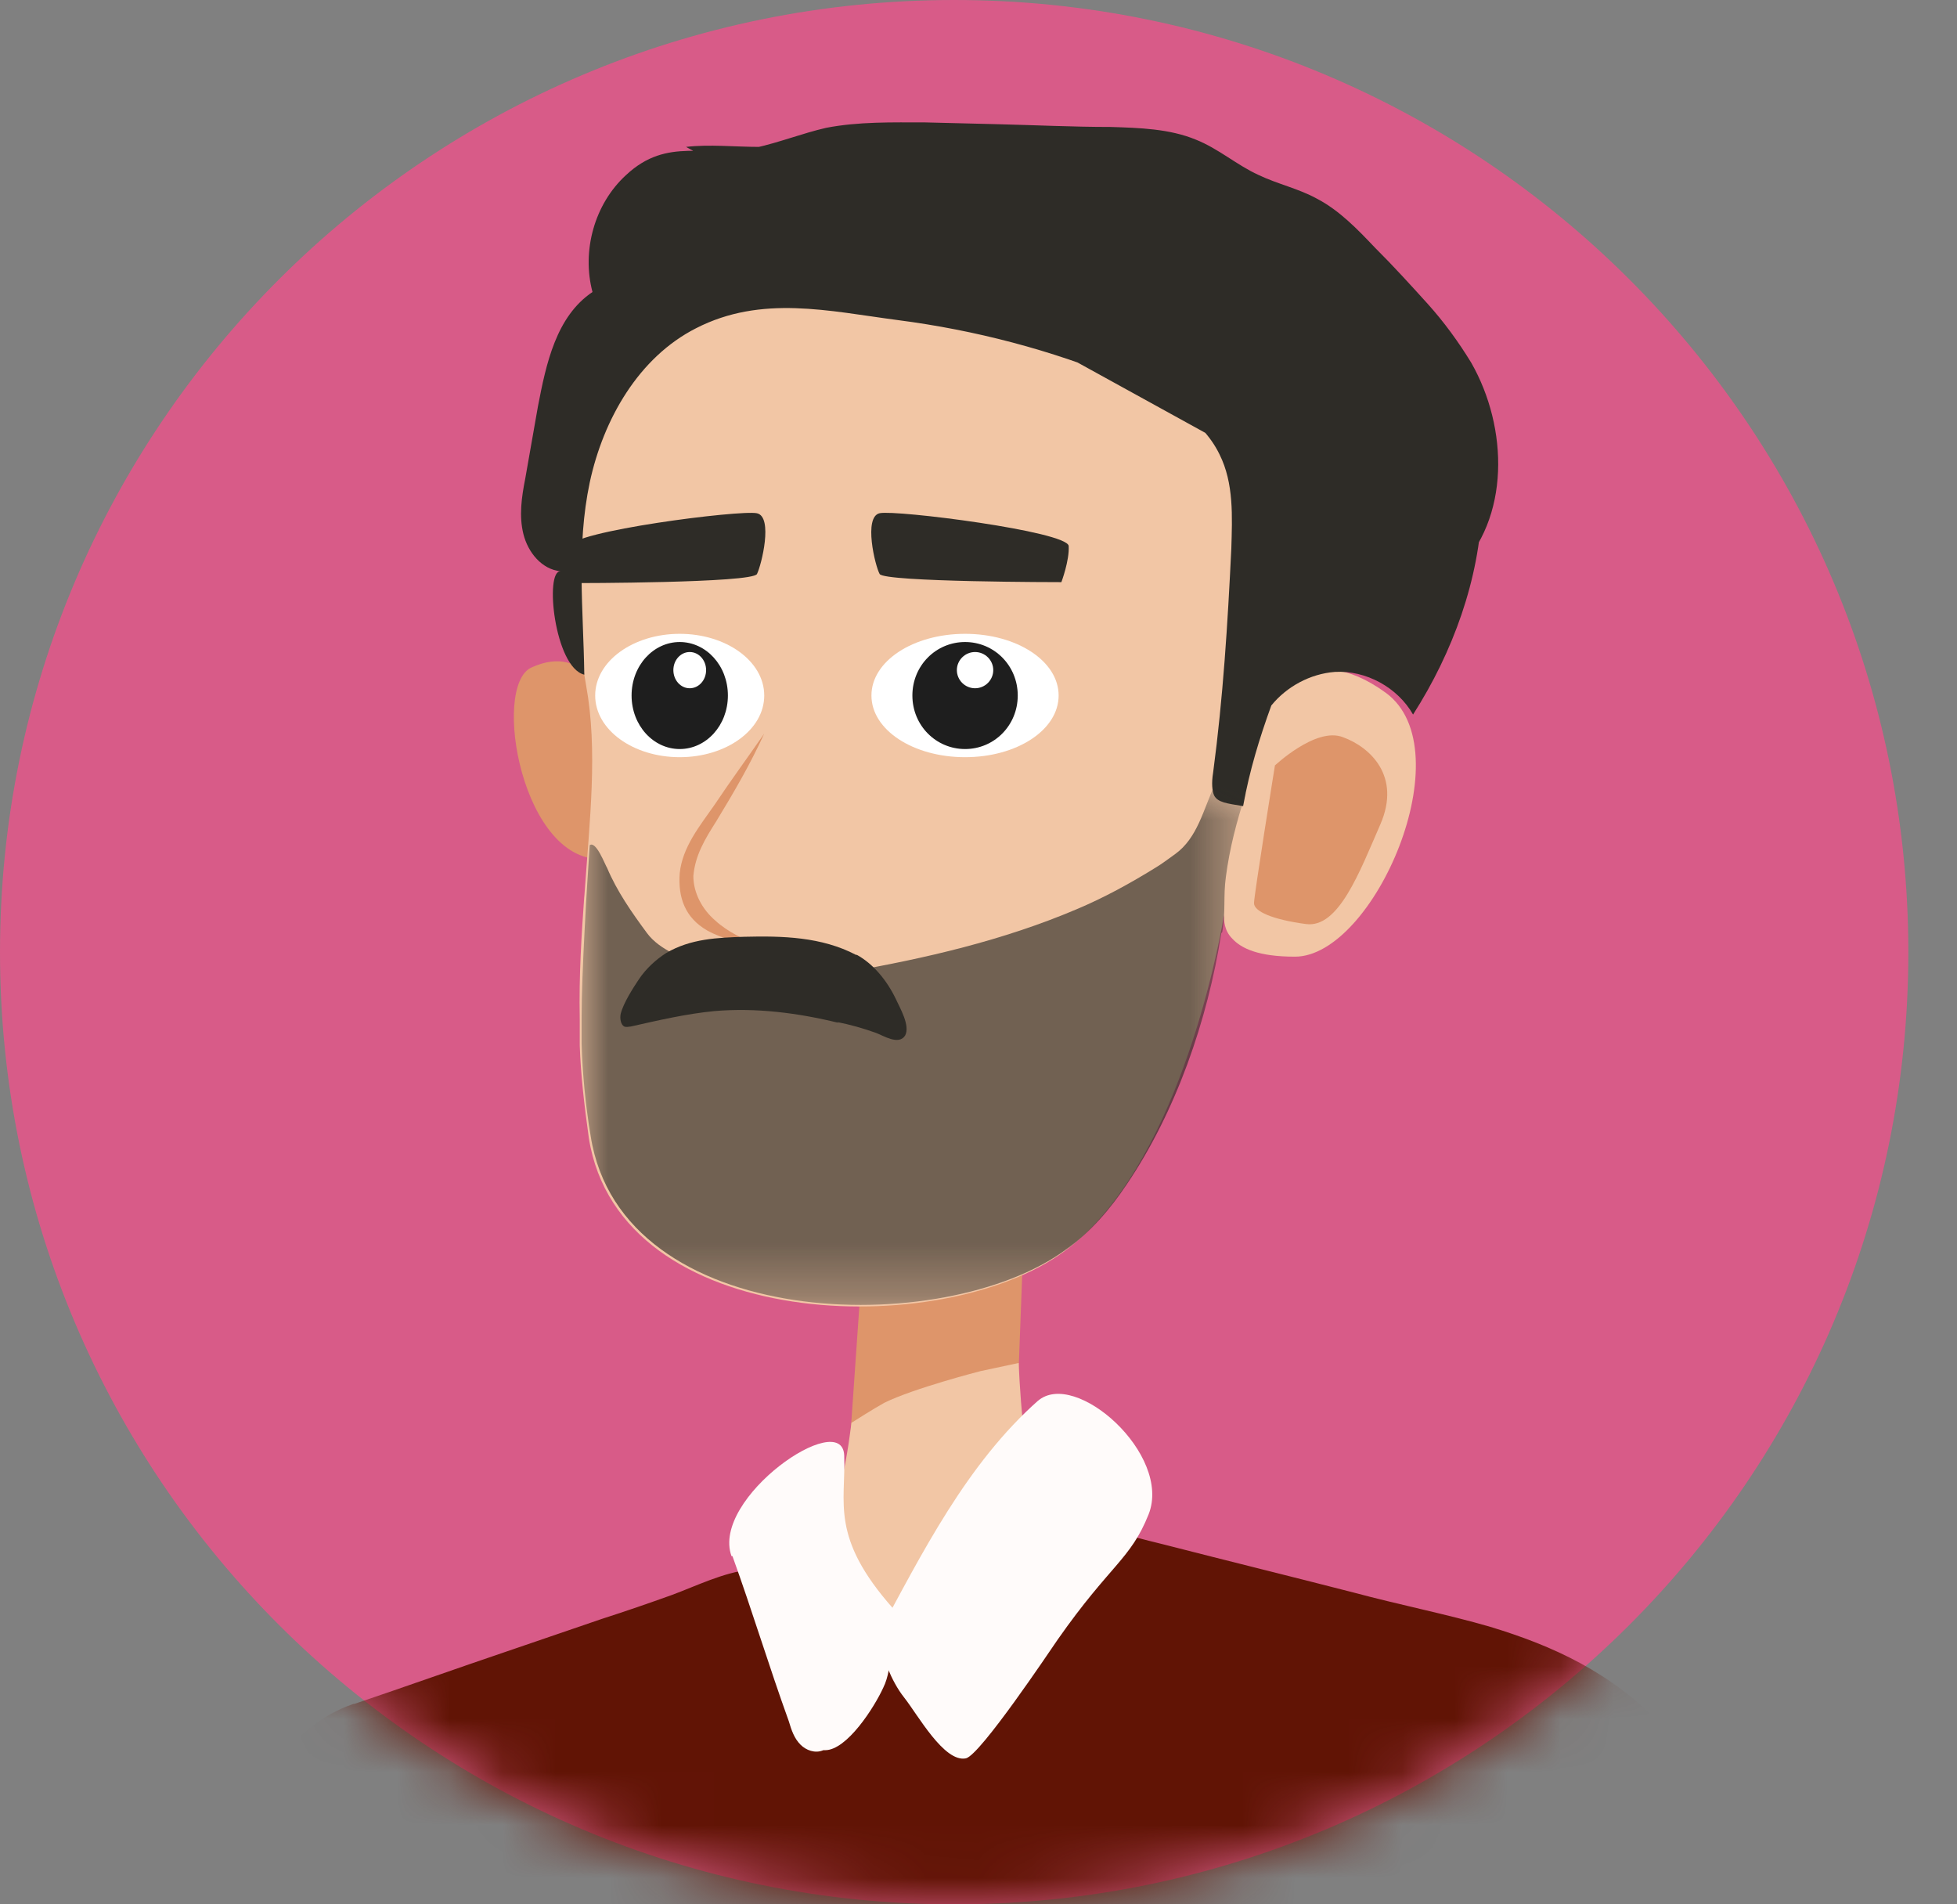 <svg width="37" height="36" viewBox="0 0 37 36" fill="none" xmlns="http://www.w3.org/2000/svg">
<rect x="0" y="0" width="37" height="36" fill="#808080" stroke="none"/>
<path d="M18.04 36C28.003 36 36.08 27.941 36.08 18C36.08 8.059 28.003 0 18.04 0C8.077 0 0 8.059 0 18C0 27.941 8.077 36 18.04 36Z" fill="#D85B88"/>
<mask id="mask0_6509_1490" style="mask-type:luminance" maskUnits="userSpaceOnUse" x="0" y="0" width="37" height="36">
<path d="M18.04 36C28.003 36 36.08 27.941 36.08 18C36.08 8.059 28.003 0 18.04 0C8.077 0 0 8.059 0 18C0 27.941 8.077 36 18.04 36Z" fill="white"/>
</mask>
<g mask="url(#mask0_6509_1490)">
<path d="M11.408 13.303C11.408 13.303 11.116 12.137 10.051 12.617C9.278 12.96 9.879 16.388 11.442 16.234C13.006 16.08 11.408 13.303 11.408 13.303Z" fill="#DE956A"/>
<path d="M19.483 19.92L19.157 28.611L15.961 28.817L16.476 21.411L19.483 19.92Z" fill="#DE956A"/>
<path d="M11.047 16.937C10.996 17.657 10.944 18.428 10.961 19.268C10.961 19.423 10.961 19.594 10.961 19.765C10.979 20.314 11.047 20.897 11.133 21.514C11.717 25.2 17.817 25.354 20.119 23.657C22.232 22.114 23.022 18.017 23.142 17.297C23.142 17.4 23.142 17.588 23.297 17.743C23.469 17.931 23.795 18.085 24.483 18.085C25.977 18.085 27.678 14.177 26.201 13.097C24.723 12.017 23.95 13.251 23.95 13.251C26.098 7.183 22.318 3.634 16.751 4.131C10.601 4.68 10.652 10.611 11.082 12.96C11.305 14.194 11.15 15.48 11.047 16.954" fill="#F2C6A5"/>
<path d="M10.875 11.023C10.875 11.023 14.226 11.023 14.312 10.851C14.397 10.68 14.621 9.771 14.312 9.703C14.002 9.634 10.772 10.046 10.755 10.337C10.738 10.611 10.893 11.023 10.893 11.023" fill="#2E2C27"/>
<path d="M20.067 11.005C20.067 11.005 16.717 11.005 16.631 10.851C16.545 10.697 16.322 9.771 16.631 9.702C16.94 9.634 20.17 10.045 20.205 10.32C20.222 10.594 20.067 11.005 20.067 11.005Z" fill="#2E2C27"/>
<path d="M24.087 14.486C24.087 14.486 24.878 13.731 25.393 13.937C25.909 14.126 26.493 14.674 26.098 15.583C25.702 16.491 25.307 17.554 24.689 17.468C24.053 17.383 23.709 17.228 23.709 17.074C23.709 16.92 24.105 14.468 24.105 14.468" fill="#DE956A"/>
<path d="M21.802 33.874C22.077 33.36 21.802 32.743 21.51 32.246C20.892 31.148 20.205 30.086 19.741 28.92C19.328 27.891 19.26 25.766 19.26 25.766L18.538 25.92C18.538 25.92 17.267 26.246 16.717 26.52C16.528 26.623 16.098 26.897 16.098 26.897C16.098 26.897 16.012 27.617 15.909 27.977C15.703 28.748 14.93 29.194 14.243 29.571C12.267 30.617 10.291 31.68 8.316 32.726C7.955 32.914 7.56 33.154 7.439 33.548C7.319 33.943 7.525 34.371 7.852 34.629" fill="#F2C6A5"/>
<path d="M5.412 38.743C5.996 39.137 6.701 39.257 7.422 39.291C7.645 39.291 7.852 39.291 8.075 39.291C10.824 39.291 13.607 39 16.287 38.331C18.882 37.68 21.493 37.389 24.208 37.389C24.723 37.389 25.221 37.389 25.737 37.389C26.355 37.389 27.111 37.474 27.884 37.508C29.362 37.577 30.925 37.474 31.819 36.446C32.197 36 32.42 35.417 32.42 34.817C32.42 33.994 31.991 33.223 31.424 32.623C30.462 31.611 29.362 31.114 28.176 30.754C27.352 30.514 26.476 30.343 25.582 30.103C24.38 29.794 23.194 29.503 21.991 29.194C21.631 29.108 21.27 29.006 20.909 28.92C19.895 29.486 18.675 28.834 17.713 29.486C17.404 29.691 17.198 30.017 17.061 30.36C16.923 30.686 16.94 31.217 16.751 31.491C16.579 31.32 16.459 31.011 16.339 30.788C16.184 30.549 16.03 30.326 15.858 30.103C15.738 29.966 15.6 29.828 15.445 29.743C15.068 29.537 14.586 29.64 14.174 29.674C13.676 29.726 13.161 29.983 12.697 30.154C12.267 30.308 11.82 30.463 11.391 30.6C10.79 30.806 10.188 31.011 9.587 31.217C8.625 31.543 7.663 31.886 6.701 32.211C6.701 32.211 6.701 32.211 6.683 32.211C5.378 32.657 4.519 34.148 4.278 35.486C4.072 36.669 4.45 38.023 5.464 38.691" fill="#611405"/>
<path d="M13.539 15.531C13.332 15.857 13.143 16.165 13.109 16.56C13.109 16.885 13.281 17.194 13.521 17.4C13.762 17.622 14.071 17.76 14.363 17.88C14.02 17.828 13.676 17.76 13.367 17.588C12.954 17.348 12.817 16.971 12.851 16.508C12.903 16.011 13.229 15.617 13.504 15.222C13.813 14.76 14.14 14.314 14.449 13.868C14.174 14.468 13.882 14.965 13.539 15.531Z" fill="#DE956A"/>
<path d="M27.541 10.8C28.554 9.805 28.52 8.091 27.816 6.857C27.575 6.462 27.3 6.085 26.991 5.742C26.665 5.382 26.338 5.022 25.994 4.68C25.668 4.337 25.324 3.977 24.895 3.754C24.551 3.565 24.156 3.48 23.795 3.308C23.383 3.12 23.039 2.811 22.61 2.64C22.112 2.434 21.545 2.417 20.995 2.4C20.29 2.4 19.569 2.365 18.864 2.348L17.49 2.314C16.871 2.314 16.236 2.297 15.617 2.417C15.171 2.52 14.741 2.691 14.277 2.794C13.349 3 12.628 2.571 11.838 3.308C11.236 3.857 10.996 4.748 11.202 5.52C10.515 5.982 10.326 6.874 10.171 7.68L9.93 9.051C9.862 9.394 9.81 9.754 9.896 10.097C9.982 10.44 10.24 10.765 10.601 10.8C10.291 10.765 10.48 12.617 11.047 12.754C11.03 11.52 10.893 10.337 11.15 9.12C11.408 7.92 12.078 6.754 13.16 6.205C14.397 5.571 15.669 5.88 16.974 6.051C18.435 6.24 19.878 6.617 21.235 7.182C21.957 7.491 22.713 7.885 23.056 8.588C23.331 9.137 23.297 9.771 23.28 10.371C23.211 11.794 23.125 13.182 22.936 14.605C22.902 14.811 22.919 14.948 22.953 15.034C23.022 15.171 23.194 15.188 23.503 15.239C23.623 14.571 23.812 13.954 24.036 13.337C24.328 12.977 24.775 12.737 25.238 12.702C25.823 12.668 26.424 12.994 26.716 13.508C27.472 12.325 27.97 10.954 28.022 9.565C28.056 8.16 27.627 6.737 26.699 5.657C25.788 4.594 24.465 3.96 23.125 3.531C21.39 2.982 19.5 2.742 17.662 2.845C16.597 2.914 15.445 2.777 14.363 2.777C13.882 2.777 13.418 2.725 12.971 2.777" fill="#2E2C27"/>
<path d="M19.638 26.468C18.28 27.668 17.439 29.348 16.579 30.943C16.7 31.337 16.837 31.765 17.095 32.091C17.353 32.417 17.851 33.325 18.263 33.24C18.538 33.171 19.844 31.217 19.998 30.994C20.995 29.571 21.373 29.485 21.716 28.628C22.163 27.497 20.325 25.868 19.62 26.485" fill="#FFFBFA"/>
<path d="M13.83 29.417C13.435 28.32 15.927 26.606 15.961 27.514C15.995 28.406 15.686 29.057 16.889 30.411C16.854 30.84 16.889 31.526 16.7 31.903C16.528 32.28 16.012 33.086 15.6 33.086H15.566C15.411 33.154 15.239 33.086 15.136 32.983C15.016 32.863 14.964 32.709 14.913 32.537C14.535 31.491 14.226 30.463 13.848 29.417" fill="#FFFBFA"/>
<path d="M20.015 13.148C20.015 13.8 19.225 14.314 18.246 14.314C17.267 14.314 16.476 13.8 16.476 13.148C16.476 12.497 17.267 11.982 18.246 11.982C19.225 11.982 20.015 12.497 20.015 13.148Z" fill="white"/>
<path d="M19.242 13.148C19.242 13.714 18.796 14.16 18.246 14.16C17.696 14.16 17.25 13.714 17.25 13.148C17.25 12.582 17.696 12.137 18.246 12.137C18.796 12.137 19.242 12.582 19.242 13.148Z" fill="#1E1E1E"/>
<path d="M18.779 12.668C18.779 12.857 18.624 13.011 18.435 13.011C18.246 13.011 18.091 12.857 18.091 12.668C18.091 12.48 18.246 12.326 18.435 12.326C18.624 12.326 18.779 12.48 18.779 12.668Z" fill="white"/>
<path d="M14.449 13.148C14.449 13.8 13.727 14.314 12.851 14.314C11.975 14.314 11.253 13.8 11.253 13.148C11.253 12.497 11.975 11.982 12.851 11.982C13.727 11.982 14.449 12.497 14.449 13.148Z" fill="white"/>
<path d="M13.762 13.148C13.762 13.714 13.35 14.16 12.851 14.16C12.353 14.16 11.941 13.714 11.941 13.148C11.941 12.582 12.353 12.137 12.851 12.137C13.35 12.137 13.762 12.582 13.762 13.148Z" fill="#1E1E1E"/>
<path d="M13.35 12.668C13.35 12.857 13.212 13.011 13.04 13.011C12.868 13.011 12.731 12.857 12.731 12.668C12.731 12.48 12.868 12.326 13.04 12.326C13.212 12.326 13.35 12.48 13.35 12.668Z" fill="white"/>
<g opacity="0.66">
<mask id="mask1_6509_1490" style="mask-type:luminance" maskUnits="userSpaceOnUse" x="10" y="14" width="14" height="11">
<path d="M23.52 14.863H10.961V24.686H23.52V14.863Z" fill="white"/>
</mask>
<g mask="url(#mask1_6509_1490)">
<path d="M23.091 17.64C22.833 19.285 22.232 21.017 21.304 22.388C20.995 22.851 20.617 23.297 20.153 23.622C17.851 25.32 11.752 25.182 11.168 21.48C11.065 20.862 11.013 20.28 10.996 19.731C10.996 19.56 10.996 19.405 10.996 19.234C10.996 18.394 11.099 16.697 11.15 15.977C11.271 15.891 11.442 16.354 11.477 16.405C11.666 16.851 11.941 17.245 12.233 17.64C12.473 17.965 12.954 18.137 13.332 18.257C14.191 18.531 15.136 18.531 16.012 18.377C17.49 18.12 18.968 17.777 20.342 17.194C20.875 16.971 21.373 16.697 21.871 16.388C21.957 16.337 22.095 16.234 22.215 16.148C22.644 15.84 22.747 15.308 22.971 14.828L23.555 15C23.383 15.514 23.246 16.045 23.177 16.577C23.125 16.954 23.177 17.245 23.108 17.622" fill="#2E2C27"/>
</g>
</g>
<path d="M15.858 19.337C15.085 19.148 14.294 19.046 13.504 19.114C12.972 19.166 12.456 19.286 11.924 19.406C11.889 19.406 11.855 19.423 11.803 19.406C11.735 19.371 11.717 19.251 11.735 19.166C11.786 18.96 11.975 18.669 12.078 18.514C12.216 18.308 12.405 18.137 12.594 18.017C13.057 17.743 13.573 17.726 14.071 17.709C14.793 17.691 15.531 17.709 16.184 18.051C16.184 18.051 16.184 18.051 16.201 18.051C16.511 18.223 16.768 18.531 16.94 18.891C17.009 19.046 17.215 19.389 17.112 19.577C16.992 19.766 16.7 19.577 16.562 19.526C16.322 19.44 16.081 19.371 15.823 19.32" fill="#2E2C27"/>
</g>
</svg>

